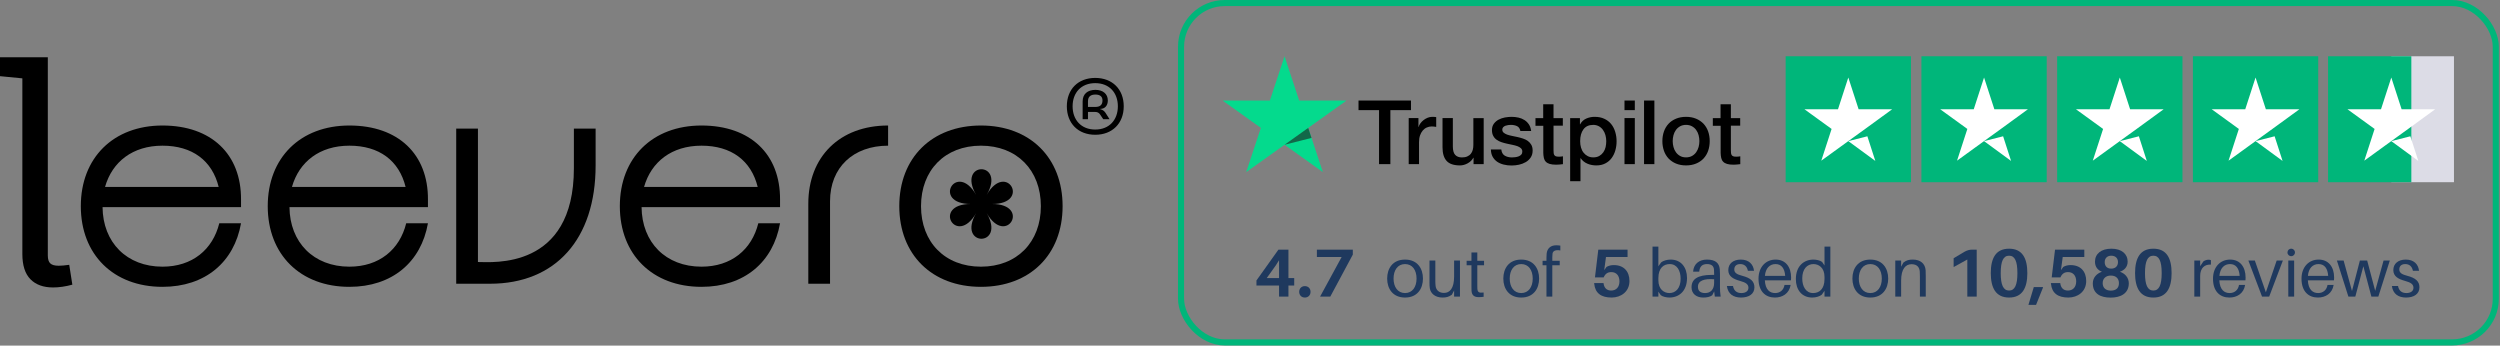 <svg xmlns="http://www.w3.org/2000/svg" fill="none" viewBox="0 0 1179 163" height="163" width="1179">
<rect x="0" y="0" width="1179" height="163" fill="#808080" stroke="none"/>
<path fill="black" d="M25.039 135.565C20.449 135.565 16.887 134.271 14.35 131.688C11.809 129.105 10.543 125.129 10.543 119.763V36.95L0 35.925V27H22.55V120.495C22.55 122.25 22.938 123.494 23.721 124.225C24.501 124.958 25.819 125.322 27.675 125.322C28.942 125.322 30.603 125.175 32.653 124.883L34.118 134.247C30.897 135.125 27.87 135.564 25.039 135.564V135.565Z"></path>
<path fill="black" d="M48.363 97.67C48.51 114.35 59.784 125.762 76.623 125.762C90.68 125.762 100.344 117.715 103.419 105.278H113.669C110.448 123.567 96.831 135.272 76.623 135.272C53.486 135.272 38.113 120.056 38.113 97.231C38.113 74.407 53.488 59.191 76.623 59.191C99.757 59.191 113.814 72.798 113.669 94.16V97.672H48.363V97.67ZM103.127 88.161C100.051 75.724 90.68 68.702 76.623 68.702C62.566 68.702 52.902 76.31 49.534 88.161H103.127Z"></path>
<path fill="black" d="M136.515 97.67C136.662 114.35 147.936 125.762 164.775 125.762C178.832 125.762 188.496 117.715 191.571 105.278H201.821C198.601 123.567 184.983 135.272 164.775 135.272C141.639 135.272 126.265 120.056 126.265 97.231C126.265 74.407 141.64 59.191 164.775 59.191C187.91 59.191 201.968 72.798 201.821 94.16V97.672H136.515V97.67ZM191.279 88.161C188.204 75.724 178.832 68.702 164.775 68.702C150.718 68.702 141.054 76.31 137.686 88.161H191.279Z"></path>
<path fill="black" d="M215.147 60.653H225.397V123.567C232.133 123.567 270.643 127.371 270.643 79.381V60.653H280.893V78.064C280.893 112.739 262.004 133.809 231.107 133.809H215.147V60.653Z"></path>
<path fill="black" d="M302.565 97.67C302.712 114.35 313.986 125.762 330.825 125.762C344.882 125.762 354.546 117.715 357.621 105.278H367.871C364.651 123.567 351.033 135.272 330.825 135.272C307.689 135.272 292.315 120.056 292.315 97.231C292.315 74.407 307.69 59.191 330.825 59.191C353.96 59.191 368.018 72.798 367.871 94.16V97.672H302.565V97.67ZM357.329 88.161C354.254 75.724 344.882 68.702 330.825 68.702C316.768 68.702 307.104 76.31 303.736 88.161H357.329Z"></path>
<path fill="black" d="M391.447 133.809H381.197V96.061C381.197 73.968 395.986 59.191 418.828 59.191V68.702C402.429 68.702 391.447 78.944 391.447 94.891V133.809Z"></path>
<path fill="black" d="M462.613 59.191C485.749 59.191 501.123 74.407 501.123 97.231C501.123 120.056 485.748 135.272 462.613 135.272C439.478 135.272 424.103 120.056 424.103 97.231C424.103 74.407 439.478 59.191 462.613 59.191ZM462.613 125.762C479.598 125.762 490.873 114.203 490.873 97.231C490.873 80.259 479.598 68.701 462.613 68.701C445.627 68.701 434.353 80.259 434.353 97.231C434.353 114.203 445.627 125.762 462.613 125.762Z"></path>
<path fill="black" d="M516.512 36.744C524.566 36.744 529.954 42.076 529.954 50.125C529.954 58.173 524.566 63.557 516.512 63.557C508.457 63.557 503.12 58.173 503.12 50.125C503.12 42.076 508.457 36.744 516.512 36.744ZM516.512 61.092C523.157 61.092 527.184 56.513 527.184 50.125C527.184 43.736 523.157 39.209 516.512 39.209C509.866 39.209 505.839 43.736 505.839 50.125C505.839 56.513 509.866 61.092 516.512 61.092ZM513.088 52.792V56.212H510.571V47.812C510.571 44.391 512.836 42.379 516.612 42.379C520.136 42.379 522.452 44.291 522.452 47.359C522.452 49.723 521.143 51.334 518.978 51.334V51.586C519.884 51.586 520.891 52.491 521.344 53.195L523.257 56.214H520.287L518.777 53.95C518.273 53.195 517.519 52.793 516.512 52.793H513.088V52.792ZM516.561 50.428C518.876 50.428 519.935 49.371 519.935 47.359C519.935 45.548 518.777 44.592 516.612 44.592C514.246 44.592 513.088 45.648 513.088 47.812V50.428H516.562H516.561Z"></path>
<path fill="black" d="M465.332 91.872C474.624 75.79 451.037 75.79 460.329 91.872C451.037 75.79 439.242 96.202 457.826 96.202C439.241 96.202 451.035 116.614 460.329 100.532C451.037 116.614 474.624 116.614 465.332 100.532C474.624 116.614 486.419 96.202 467.835 96.202C486.42 96.202 474.626 75.79 465.332 91.872Z"></path>
<g clip-path="url(#clip0_1695_216)">
<path fill="#00B67A" d="M901.209 26.54H842.114V85.921H901.209V26.54Z"></path>
<path fill="#00B67A" d="M965.229 26.54H906.134V85.921H965.229V26.54Z"></path>
<path fill="#00B67A" d="M1029.25 26.54H970.153V85.921H1029.25V26.54Z"></path>
<path fill="#00B67A" d="M1093.27 26.54H1034.17V85.921H1093.27V26.54Z"></path>
<path fill="#DCDCE6" d="M1157.29 26.54H1127.74V85.921H1157.29V26.54Z"></path>
<path fill="#00B67A" d="M1137.19 26.54H1097.91V85.921H1137.19V26.54Z"></path>
<path fill="white" d="M871.661 66.56L880.649 64.271L884.404 75.9L871.661 66.56ZM892.345 51.529H876.524L871.661 36.56L866.798 51.529H850.978L863.782 60.808L858.919 75.776L871.723 66.498L879.602 60.808L892.345 51.529Z"></path>
<path fill="white" d="M935.681 66.56L944.669 64.271L948.424 75.9L935.681 66.56ZM956.365 51.529H940.544L935.681 36.56L930.818 51.529H914.998L927.802 60.808L922.939 75.776L935.743 66.498L943.622 60.808L956.365 51.529Z"></path>
<path fill="white" d="M999.701 66.56L1008.69 64.271L1012.44 75.9L999.701 66.56ZM1020.38 51.529H1004.56L999.701 36.56L994.838 51.529H979.018L991.822 60.808L986.958 75.776L999.762 66.498L1007.64 60.808L1020.38 51.529Z"></path>
<path fill="white" d="M1063.72 66.56L1072.71 64.271L1076.46 75.9L1063.72 66.56ZM1084.4 51.529H1068.58L1063.72 36.56L1058.86 51.529H1043.04L1055.84 60.808L1050.98 75.776L1063.78 66.498L1071.66 60.808L1084.4 51.529Z"></path>
<path fill="white" d="M1127.74 66.56L1136.73 64.271L1140.48 75.9L1127.74 66.56ZM1148.42 51.529H1132.6L1127.74 36.56L1122.88 51.529H1107.06L1119.86 60.808L1115 75.776L1127.8 66.498L1135.68 60.808L1148.42 51.529Z"></path>
</g>
<path fill="black" d="M640.7 47.417H665.42V51.947H655.701V77.415H650.354V51.947H640.677V47.416H640.698L640.7 47.417ZM664.364 55.693H668.934V59.886H669.019C669.171 59.293 669.45 58.721 669.86 58.17C670.737 56.989 671.923 56.073 673.287 55.524C673.98 55.25 674.719 55.106 675.464 55.1C676.022 55.1 676.434 55.121 676.65 55.144C676.865 55.165 677.079 55.207 677.316 55.228V59.843C676.966 59.782 676.614 59.732 676.261 59.694C675.91 59.653 675.557 59.632 675.204 59.632C674.384 59.632 673.61 59.801 672.878 60.12C672.145 60.436 671.519 60.922 670.982 61.538C670.408 62.226 669.969 63.016 669.687 63.867C669.365 64.798 669.213 65.855 669.213 67.064V77.394H664.343V55.693H664.364ZM699.709 77.417H694.925V74.389H694.838C694.234 75.491 693.352 76.36 692.166 77.016C690.98 77.671 689.773 78.01 688.545 78.01C685.636 78.01 683.522 77.312 682.231 75.892C680.937 74.474 680.29 72.336 680.29 69.477V55.695H685.161V69.012C685.161 70.918 685.528 72.273 686.283 73.056C687.015 73.84 688.071 74.242 689.407 74.242C690.441 74.242 691.282 74.094 691.971 73.775C692.661 73.457 693.221 73.056 693.631 72.526C694.062 72.019 694.364 71.384 694.559 70.663C694.751 69.943 694.838 69.16 694.838 68.314V55.716H699.709V77.417ZM708.006 70.452C708.158 71.848 708.695 72.824 709.623 73.395C710.57 73.946 711.692 74.242 713.007 74.242C713.46 74.242 713.976 74.199 714.559 74.136C715.14 74.071 715.7 73.923 716.197 73.735C716.713 73.543 717.121 73.246 717.466 72.866C717.791 72.483 717.941 71.998 717.92 71.384C717.917 71.099 717.854 70.818 717.736 70.559C717.617 70.299 717.445 70.068 717.231 69.88C716.798 69.479 716.261 69.183 715.591 68.928C714.845 68.669 714.082 68.464 713.307 68.314C712.445 68.145 711.583 67.953 710.701 67.763C709.812 67.57 708.934 67.33 708.071 67.043C707.261 66.783 706.498 66.398 705.809 65.9C705.137 65.431 704.589 64.807 704.213 64.079C703.805 63.338 703.609 62.428 703.609 61.327C703.609 60.141 703.911 59.168 704.493 58.362C705.081 57.563 705.84 56.905 706.714 56.437C707.653 55.94 708.663 55.59 709.708 55.399C710.807 55.209 711.864 55.102 712.855 55.102C713.997 55.102 715.096 55.23 716.132 55.463C717.135 55.678 718.091 56.072 718.954 56.627C719.795 57.157 720.484 57.854 721.045 58.702C721.605 59.548 721.951 60.586 722.101 61.793H717.015C716.777 60.65 716.259 59.867 715.421 59.485C714.58 59.084 713.61 58.892 712.532 58.892C712.187 58.892 711.777 58.913 711.304 58.978C710.849 59.038 710.401 59.145 709.967 59.295C709.57 59.441 709.21 59.672 708.911 59.972C708.767 60.128 708.654 60.312 708.58 60.511C708.506 60.711 708.472 60.924 708.481 61.137C708.481 61.73 708.695 62.196 709.105 62.555C709.515 62.914 710.054 63.211 710.722 63.465C711.39 63.699 712.145 63.91 713.007 64.079C713.868 64.248 714.751 64.439 715.658 64.63C716.54 64.82 717.402 65.075 718.265 65.349C719.127 65.625 719.88 66.007 720.55 66.493C721.218 66.98 721.757 67.573 722.165 68.293C722.575 69.012 722.791 69.922 722.791 70.981C722.791 72.272 722.49 73.353 721.884 74.263C721.283 75.153 720.506 75.892 719.558 76.444C718.564 77.016 717.488 77.43 716.368 77.671C715.228 77.922 714.064 78.05 712.897 78.052C711.59 78.066 710.286 77.91 709.02 77.586C707.834 77.268 706.799 76.803 705.938 76.191C705.086 75.572 704.386 74.768 703.89 73.84C703.395 72.908 703.135 71.785 703.093 70.494H708.006V70.452ZM724.084 55.697H727.769V49.174H732.64V55.697H737.036V59.272H732.642V70.876C732.642 71.382 732.663 71.808 732.707 72.188C732.749 72.549 732.857 72.866 733.008 73.119C733.173 73.385 733.424 73.587 733.718 73.691C734.043 73.819 734.451 73.883 735.012 73.883C735.356 73.883 735.701 73.883 736.047 73.86C736.392 73.84 736.736 73.798 737.081 73.712V77.417C736.542 77.481 736.003 77.523 735.508 77.586C734.986 77.647 734.46 77.675 733.935 77.671C732.642 77.671 731.608 77.544 730.83 77.312C730.056 77.078 729.429 76.719 728.999 76.253C728.545 75.788 728.266 75.216 728.093 74.516C727.926 73.73 727.832 72.929 727.814 72.125V59.312H724.129V55.692H724.085L724.084 55.697ZM740.484 55.697H745.097V58.638H745.184C745.871 57.368 746.82 56.478 748.048 55.929C749.303 55.371 750.663 55.089 752.037 55.102C753.781 55.102 755.29 55.399 756.584 56.013C757.876 56.606 758.954 57.432 759.816 58.489C760.677 59.548 761.304 60.776 761.734 62.175C762.173 63.63 762.391 65.142 762.381 66.662C762.381 68.122 762.188 69.54 761.799 70.897C761.442 72.206 760.85 73.439 760.053 74.537C759.27 75.596 758.252 76.458 757.079 77.057C755.872 77.692 754.472 78.01 752.834 78.01C752.118 78.009 751.404 77.945 750.699 77.818C749.996 77.691 749.31 77.486 748.653 77.206C748.001 76.933 747.391 76.569 746.841 76.124C746.299 75.692 745.826 75.178 745.441 74.602H745.353V85.442H740.484V55.693V55.697ZM757.51 66.577C757.511 65.611 757.381 64.65 757.123 63.72C756.884 62.839 756.489 62.007 755.958 61.264C755.453 60.558 754.799 59.972 754.041 59.548C753.227 59.108 752.315 58.883 751.39 58.892C749.342 58.892 747.79 59.59 746.756 60.989C745.721 62.386 745.203 64.25 745.203 66.577C745.203 67.677 745.334 68.694 745.613 69.626C745.892 70.557 746.281 71.363 746.841 72.04C747.382 72.718 748.027 73.246 748.782 73.627C749.536 74.03 750.42 74.22 751.411 74.22C752.532 74.22 753.458 73.988 754.235 73.543C754.986 73.111 755.633 72.518 756.13 71.808C756.626 71.087 756.994 70.281 757.208 69.373C757.407 68.454 757.508 67.517 757.51 66.577ZM766.109 47.417H770.98V51.949H766.109V47.417ZM766.109 55.695H770.98V77.417H766.109V55.695ZM775.333 47.417H780.205V77.417H775.333V47.417ZM795.14 78.01C793.371 78.01 791.798 77.713 790.42 77.143C789.099 76.601 787.904 75.794 786.907 74.771C785.939 73.727 785.197 72.495 784.729 71.15C784.216 69.666 783.962 68.105 783.976 66.535C783.976 64.883 784.234 63.361 784.729 61.962C785.198 60.618 785.939 59.386 786.907 58.343C787.855 57.326 789.041 56.543 790.42 55.971C791.798 55.399 793.371 55.102 795.14 55.102C796.907 55.102 798.48 55.399 799.859 55.971C801.239 56.543 802.402 57.349 803.372 58.343C804.34 59.386 805.082 60.618 805.549 61.962C806.044 63.359 806.302 64.883 806.302 66.535C806.302 68.209 806.044 69.753 805.549 71.15C805.082 72.495 804.341 73.728 803.372 74.771C802.423 75.788 801.239 76.571 799.859 77.143C798.48 77.713 796.907 78.01 795.14 78.01ZM795.14 74.22C796.218 74.22 797.165 73.988 797.962 73.543C798.739 73.111 799.409 72.51 799.924 71.785C800.44 71.066 800.807 70.24 801.066 69.329C801.304 68.419 801.433 67.487 801.433 66.535C801.433 65.604 801.304 64.693 801.066 63.762C800.844 62.878 800.457 62.045 799.924 61.306C799.408 60.588 798.738 59.995 797.962 59.571C797.165 59.126 796.218 58.892 795.14 58.892C794.062 58.892 793.113 59.126 792.316 59.571C791.545 60.001 790.877 60.593 790.356 61.306C789.831 62.05 789.444 62.881 789.213 63.762C788.975 64.667 788.851 65.599 788.845 66.535C788.845 67.487 788.976 68.419 789.213 69.329C789.45 70.24 789.838 71.066 790.356 71.785C790.872 72.505 791.519 73.098 792.316 73.543C793.113 74.009 794.062 74.22 795.14 74.22ZM807.725 55.697H811.411V49.174H816.282V55.697H820.677V59.272H816.282V70.876C816.282 71.382 816.303 71.808 816.345 72.188C816.389 72.549 816.497 72.866 816.648 73.119C816.813 73.385 817.063 73.587 817.358 73.691C817.683 73.819 818.091 73.883 818.653 73.883C818.996 73.883 819.341 73.883 819.687 73.86C820.032 73.84 820.376 73.798 820.721 73.712V77.417C820.182 77.481 819.643 77.523 819.148 77.586C818.626 77.647 818.1 77.675 817.575 77.671C816.282 77.671 815.246 77.544 814.47 77.312C813.696 77.078 813.07 76.719 812.639 76.253C812.187 75.788 811.906 75.216 811.734 74.516C811.566 73.73 811.472 72.929 811.454 72.125V59.312H807.769V55.692H807.725V55.697Z"></path>
<path fill="#04DA8D" d="M635.011 47.416H612.684L605.788 26.54L598.867 47.418L576.542 47.395L594.623 60.309L587.706 81.161L605.788 68.269L623.848 81.161L616.952 60.309L635.011 47.416Z"></path>
<path fill="#126849" d="M618.502 65.032L616.95 60.31L605.788 68.271L618.502 65.032Z"></path>
<path fill="#1F395E" d="M610.353 134.644H607.625V139.875H603.197V134.644H592.542V132.269L602.908 117.731H607.625V131.146H610.353V134.644ZM603.197 131.146V122.738C602.715 123.572 602.234 124.342 601.72 125.081L597.388 131.146H603.197Z"></path>
<path fill="#1F395E" d="M615.36 134.933C616.964 134.933 618.055 136.056 618.055 137.629C618.055 139.201 616.964 140.324 615.36 140.324C613.787 140.324 612.696 139.201 612.696 137.629C612.696 136.056 613.787 134.933 615.36 134.933Z"></path>
<path fill="#1F395E" d="M637.989 117.731V120.074L627.366 139.875H622.552L632.725 121.197H621.044V117.731H637.989Z"></path>
<path fill="#1F395E" d="M662.624 122.417C668.401 122.417 671.064 126.557 671.064 131.371C671.064 136.152 668.401 140.324 662.624 140.324C656.847 140.324 654.184 136.152 654.184 131.371C654.184 126.557 656.847 122.417 662.624 122.417ZM662.624 138.206C666.058 138.206 668.048 135.35 668.048 131.371C668.048 127.359 666.058 124.535 662.624 124.535C659.19 124.535 657.2 127.359 657.2 131.371C657.2 135.35 659.19 138.206 662.624 138.206Z"></path>
<path fill="#1F395E" d="M688.521 122.866V139.875H685.761V136.987L684.702 138.977C683.257 140.036 682.006 140.324 680.273 140.324C676.743 140.324 674.689 138.335 674.304 135.992C674.175 135.125 674.143 134.452 674.143 133.072V122.866H676.903V132.558C676.903 133.104 676.935 134.034 677.031 134.901C677.288 136.826 678.668 138.142 680.979 138.142C683.642 138.142 685.761 136.152 685.761 130.344V122.866H688.521Z"></path>
<path fill="#1F395E" d="M696.698 125.113V134.901C696.698 135.478 696.698 135.767 696.73 136.217C696.858 137.853 697.532 138.206 699.682 137.95V139.971C698.88 140.1 698.11 140.132 697.339 140.132C695.221 140.132 694.13 139.265 693.97 137.147C693.938 136.698 693.938 135.992 693.938 135.029V125.113H691.659V122.995H693.938V119.047H696.698V122.995H699.875V125.113H696.698Z"></path>
<path fill="#1F395E" d="M717.407 122.417C723.183 122.417 725.847 126.557 725.847 131.371C725.847 136.152 723.183 140.324 717.407 140.324C711.63 140.324 708.966 136.152 708.966 131.371C708.966 126.557 711.63 122.417 717.407 122.417ZM717.407 138.206C720.841 138.206 722.83 135.35 722.83 131.371C722.83 127.359 720.841 124.535 717.407 124.535C713.973 124.535 711.983 127.359 711.983 131.371C711.983 135.35 713.973 138.206 717.407 138.206Z"></path>
<path fill="#1F395E" d="M732.167 119.593C732.103 120.042 732.071 120.844 732.071 121.326V122.995H735.569V125.113H732.071V139.875H729.311V125.113H727.482V122.995H729.311V121.582C729.311 120.941 729.343 120.106 729.407 119.529C729.696 117.057 731.365 115.677 733.9 115.677C734.606 115.677 735.28 115.742 735.858 115.838V118.117C733.772 117.731 732.392 118.213 732.167 119.593Z"></path>
<path fill="#1F395E" d="M761.104 125.016C765.758 125.016 768.453 127.969 768.453 132.526C768.453 137.597 764.378 140.324 760.045 140.324C755.103 140.324 752.279 138.271 751.83 133.81L751.797 133.489H756.226L756.258 133.81C756.579 135.767 757.702 137.019 759.821 137.019C762.292 137.019 763.736 135.286 763.736 132.686C763.736 130.087 762.324 128.322 759.917 128.322C758.184 128.322 757.061 129.06 756.29 130.825H752.183L753.755 117.731H767.555V121.197H757.381L756.547 127.391L757.638 125.883C758.665 125.273 759.821 125.016 761.104 125.016Z"></path>
<path fill="#1F395E" d="M787.863 122.417C792.838 122.417 795.598 126.14 795.598 131.114C795.598 137.404 791.682 140.324 787.286 140.324C785.874 140.324 784.077 139.907 783.21 139.201L782.087 137.532V139.875H779.327V116.287H782.087V125.594L783.371 123.765C784.333 122.962 786.13 122.417 787.863 122.417ZM787.286 138.206C790.27 138.206 792.581 135.896 792.581 131.435C792.581 127.584 790.848 124.535 787.446 124.535C784.622 124.535 782.087 126.332 782.087 131.21V132.141C782.087 136.538 784.847 138.206 787.286 138.206Z"></path>
<path fill="#1F395E" d="M808.702 139.875L808.413 137.436L807.482 139.265C806.327 140.068 804.851 140.324 803.214 140.324C800.133 140.324 797.726 138.624 797.726 135.478C797.726 131.627 800.615 129.638 807.29 129.638H808.381V129.188C808.381 128.45 808.381 127.776 808.317 127.134C808.188 125.562 807.29 124.535 805.011 124.535C802.701 124.535 801.545 125.787 801.353 128.129H798.464C798.721 124.503 801.257 122.417 805.011 122.417C809.055 122.417 810.756 124.118 811.045 126.91C811.109 127.584 811.141 128.418 811.141 129.156V135.543C811.141 136.826 811.205 137.982 811.462 139.875H808.702ZM804.145 138.206C806.712 138.206 808.381 136.505 808.381 133.425V131.692C803.696 131.339 800.743 132.333 800.743 135.254C800.743 137.308 802.059 138.206 804.145 138.206Z"></path>
<path fill="#1F395E" d="M820.937 122.417C824.756 122.417 826.842 124.599 827.195 127.712H824.307C823.922 125.722 822.702 124.535 820.713 124.535C818.787 124.535 817.888 125.594 817.888 127.07C817.888 128.771 819.3 129.445 821.611 130.055C825.526 131.082 827.388 132.622 827.388 135.511C827.388 138.72 824.66 140.324 821.066 140.324C817.567 140.324 814.904 138.72 814.39 134.869H817.279C817.728 137.34 819.3 138.206 821.258 138.206C823.087 138.206 824.564 137.372 824.564 135.735C824.564 134.099 823.408 133.232 820.552 132.462C817.503 131.627 815.064 130.376 815.064 127.391C815.064 124.278 817.439 122.417 820.937 122.417Z"></path>
<path fill="#1F395E" d="M844.685 130.889C844.685 131.146 844.685 131.595 844.621 132.205H832.297C832.554 136.698 834.672 138.206 837.175 138.206C839.39 138.206 841.187 136.826 841.572 134.387H844.46C843.786 138.495 840.545 140.324 837.047 140.324C832.618 140.324 829.313 137.436 829.313 131.435C829.313 125.915 832.747 122.417 837.4 122.417C842.086 122.417 844.685 125.915 844.685 130.889ZM837.336 124.535C834.64 124.535 832.65 126.461 832.329 130.087H841.893C841.636 126.557 840.128 124.535 837.336 124.535Z"></path>
<path fill="#1F395E" d="M863.197 116.287V139.875H860.437V137.147L859.153 138.977C858.19 139.779 856.393 140.324 854.66 140.324C849.686 140.324 846.926 136.602 846.926 131.627C846.926 125.337 850.841 122.417 855.238 122.417C856.65 122.417 858.447 122.834 859.314 123.54L860.437 125.209V116.287H863.197ZM855.077 138.206C857.902 138.206 860.437 136.409 860.437 131.531V130.6C860.437 126.204 857.677 124.535 855.238 124.535C852.253 124.535 849.943 126.846 849.943 131.306C849.943 135.158 851.676 138.206 855.077 138.206Z"></path>
<path fill="#1F395E" d="M882.037 122.417C887.813 122.417 890.477 126.557 890.477 131.371C890.477 136.152 887.813 140.324 882.037 140.324C876.26 140.324 873.597 136.152 873.597 131.371C873.597 126.557 876.26 122.417 882.037 122.417ZM882.037 138.206C885.471 138.206 887.46 135.35 887.46 131.371C887.46 127.359 885.471 124.535 882.037 124.535C878.603 124.535 876.613 127.359 876.613 131.371C876.613 135.35 878.603 138.206 882.037 138.206Z"></path>
<path fill="#1F395E" d="M908.126 127.391C908.19 128.258 908.19 128.932 908.19 130.312V139.875H905.43V130.504C905.43 129.638 905.43 128.932 905.366 128.065C905.206 126.075 904.114 124.599 901.483 124.599C898.819 124.599 896.573 126.589 896.573 132.398V139.875H893.813V122.866H896.573V125.787L897.632 123.829C899.076 122.706 900.327 122.417 902.06 122.417C905.783 122.417 907.869 124.407 908.126 127.391Z"></path>
<path fill="#1F395E" d="M932.214 117.731V139.875H927.786V122.385L921.335 125.947V121.775L926.47 118.726C927.657 118.052 928.812 117.731 930.032 117.731H932.214Z"></path>
<path fill="#1F395E" d="M947.49 117.282C953.748 117.282 956.091 121.807 956.091 128.803C956.091 135.735 953.748 140.324 947.49 140.324C941.2 140.324 938.857 135.735 938.857 128.803C938.857 121.807 941.2 117.282 947.49 117.282ZM947.49 137.019C950.186 137.019 951.406 134.387 951.406 128.803C951.406 123.155 950.186 120.588 947.49 120.588C944.762 120.588 943.543 123.155 943.543 128.803C943.543 134.387 944.762 137.019 947.49 137.019Z"></path>
<path fill="#1F395E" d="M963.44 135.703L960.199 143.79H956.604L959.14 135.382H963.44V135.703Z"></path>
<path fill="#1F395E" d="M976.506 125.016C981.159 125.016 983.855 127.969 983.855 132.526C983.855 137.597 979.779 140.324 975.446 140.324C970.504 140.324 967.68 138.271 967.231 133.81L967.199 133.489H971.627L971.66 133.81C971.98 135.767 973.104 137.019 975.222 137.019C977.693 137.019 979.137 135.286 979.137 132.686C979.137 130.087 977.725 128.322 975.318 128.322C973.585 128.322 972.462 129.06 971.692 130.825H967.584L969.156 117.731H982.956V121.197H972.783L971.948 127.391L973.04 125.883C974.067 125.273 975.222 125.016 976.506 125.016Z"></path>
<path fill="#1F395E" d="M999.74 128.161C1001.99 128.9 1003.94 130.793 1003.94 133.617C1003.94 138.463 999.997 140.357 995.408 140.357C990.498 140.357 986.968 138.463 986.968 133.617C986.968 130.793 988.989 128.9 991.268 128.161C989.407 127.455 987.995 125.947 987.995 123.412C987.995 119.753 990.851 117.282 995.729 117.282C1000.57 117.282 1003.4 119.753 1003.4 123.412C1003.4 125.979 1001.7 127.487 999.74 128.161ZM995.665 120.588C993.739 120.588 992.584 121.839 992.584 123.604C992.584 125.498 993.675 126.685 995.633 126.685C997.622 126.685 998.842 125.498 998.842 123.604C998.842 121.839 997.686 120.588 995.665 120.588ZM995.472 137.051C998.104 137.051 999.291 135.639 999.291 133.553C999.291 131.499 998.072 129.959 995.44 129.959C993.001 129.959 991.621 131.467 991.621 133.521C991.621 135.671 993.001 137.051 995.472 137.051Z"></path>
<path fill="#1F395E" d="M1015.53 117.282C1021.79 117.282 1024.13 121.807 1024.13 128.803C1024.13 135.735 1021.79 140.324 1015.53 140.324C1009.24 140.324 1006.9 135.735 1006.9 128.803C1006.9 121.807 1009.24 117.282 1015.53 117.282ZM1015.53 137.019C1018.23 137.019 1019.45 134.387 1019.45 128.803C1019.45 123.155 1018.23 120.588 1015.53 120.588C1012.8 120.588 1011.58 123.155 1011.58 128.803C1011.58 134.387 1012.8 137.019 1015.53 137.019Z"></path>
<path fill="#1F395E" d="M1041.52 122.481C1041.97 122.481 1042.35 122.545 1042.67 122.706V124.792C1039.79 124.599 1037.6 126.3 1037.6 130.183V139.875H1034.84V122.866H1037.6V125.53L1039.14 123.251C1039.85 122.77 1040.72 122.481 1041.52 122.481Z"></path>
<path fill="#1F395E" d="M1059.02 130.889C1059.02 131.146 1059.02 131.595 1058.96 132.205H1046.63C1046.89 136.698 1049.01 138.206 1051.51 138.206C1053.73 138.206 1055.52 136.826 1055.91 134.387H1058.8C1058.12 138.495 1054.88 140.324 1051.38 140.324C1046.95 140.324 1043.65 137.436 1043.65 131.435C1043.65 125.915 1047.08 122.417 1051.74 122.417C1056.42 122.417 1059.02 125.915 1059.02 130.889ZM1051.67 124.535C1048.98 124.535 1046.99 126.461 1046.67 130.087H1056.23C1055.97 126.557 1054.46 124.535 1051.67 124.535Z"></path>
<path fill="#1F395E" d="M1076.6 122.866L1070.15 139.875H1066.78L1060.33 122.866H1063.38L1068.58 137.853L1073.68 122.866H1076.6Z"></path>
<path fill="#1F395E" d="M1080.54 117.282C1081.53 117.282 1082.3 118.052 1082.3 119.047C1082.3 120.042 1081.53 120.812 1080.54 120.812C1079.54 120.812 1078.77 120.042 1078.77 119.047C1078.77 118.052 1079.54 117.282 1080.54 117.282ZM1081.92 139.875H1079.16V122.866H1081.92V139.875Z"></path>
<path fill="#1F395E" d="M1100.77 130.889C1100.77 131.146 1100.77 131.595 1100.7 132.205H1088.38C1088.64 136.698 1090.75 138.206 1093.26 138.206C1095.47 138.206 1097.27 136.826 1097.65 134.387H1100.54C1099.87 138.495 1096.63 140.324 1093.13 140.324C1088.7 140.324 1085.39 137.436 1085.39 131.435C1085.39 125.915 1088.83 122.417 1093.48 122.417C1098.17 122.417 1100.77 125.915 1100.77 130.889ZM1093.42 124.535C1090.72 124.535 1088.73 126.461 1088.41 130.087H1097.97C1097.72 126.557 1096.21 124.535 1093.42 124.535Z"></path>
<path fill="#1F395E" d="M1127.04 122.866L1121.62 139.875H1118.35L1114.56 125.562L1110.77 139.875H1107.5L1102.08 122.866H1105.25L1109.2 137.244L1112.92 122.866H1116.36L1120.14 137.147L1124.09 122.866H1127.04Z"></path>
<path fill="#1F395E" d="M1134.56 122.417C1138.38 122.417 1140.46 124.599 1140.82 127.712H1137.93C1137.54 125.722 1136.32 124.535 1134.33 124.535C1132.41 124.535 1131.51 125.594 1131.51 127.07C1131.51 128.771 1132.92 129.445 1135.23 130.055C1139.15 131.082 1141.01 132.622 1141.01 135.511C1141.01 138.72 1138.28 140.324 1134.69 140.324C1131.19 140.324 1128.53 138.72 1128.01 134.869H1130.9C1131.35 137.34 1132.92 138.206 1134.88 138.206C1136.71 138.206 1138.19 137.372 1138.19 135.735C1138.19 134.099 1137.03 133.232 1134.17 132.462C1131.12 131.627 1128.69 130.376 1128.69 127.391C1128.69 124.278 1131.06 122.417 1134.56 122.417Z"></path>
<rect stroke-width="2.875" stroke="#00B67A" rx="20.604" height="160.04" width="620.037" y="1.437" x="556.979"></rect>
<defs>
<clipPath id="clip0_1695_216">
<rect transform="translate(842.114 26.54)" fill="white" height="59.38" width="315.173"></rect>
</clipPath>
</defs>
</svg>
